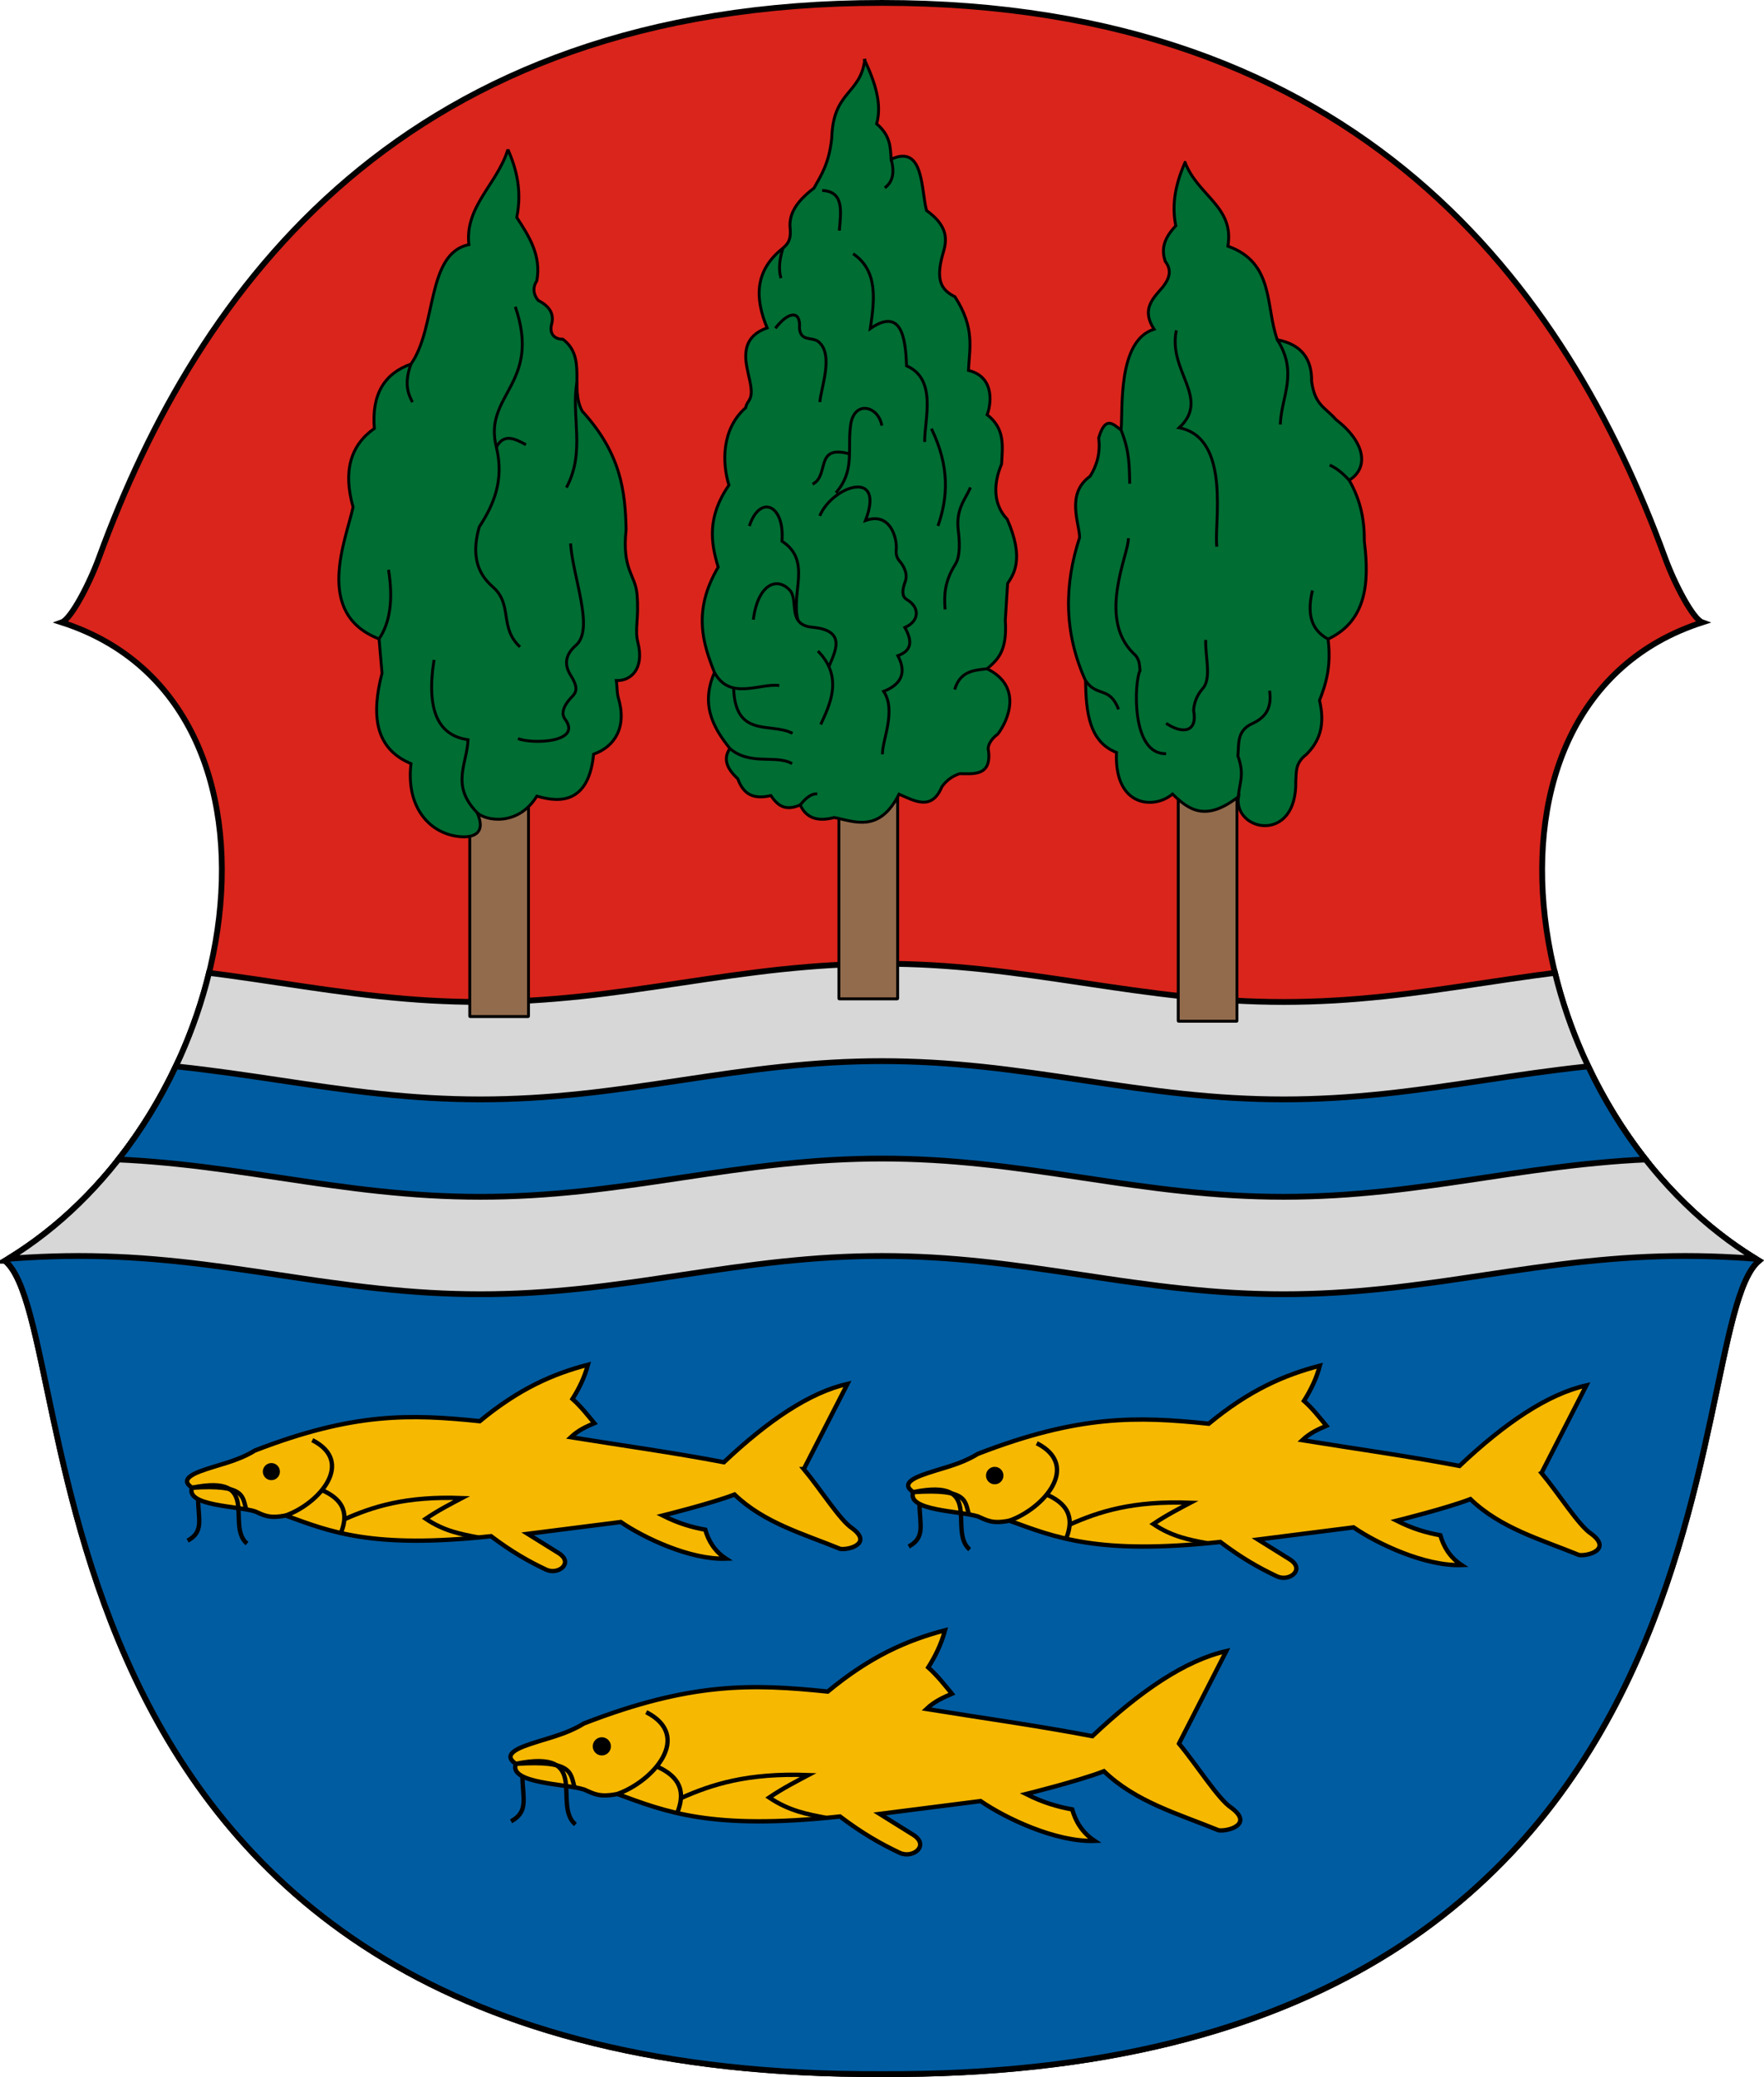<?xml version="1.0" encoding="UTF-8" standalone="no"?>
<!-- Created with Inkscape (http://www.inkscape.org/) -->

<svg
   xmlns:dc="http://purl.org/dc/elements/1.1/"
   xmlns:cc="http://creativecommons.org/ns#"
   xmlns:rdf="http://www.w3.org/1999/02/22-rdf-syntax-ns#"
   xmlns:svg="http://www.w3.org/2000/svg"
   xmlns="http://www.w3.org/2000/svg"
   xmlns:sodipodi="http://sodipodi.sourceforge.net/DTD/sodipodi-0.dtd"
   xmlns:inkscape="http://www.inkscape.org/namespaces/inkscape"
   id="svg6442"
   version="1.1"
   inkscape:version="0.91 r13725"
   width="608.808"
   height="716.696"
   viewBox="0 0 608.808 716.696"
   sodipodi:docname="HUN Tiszalök Címer.svg">
  <sodipodi:namedview
     pagecolor="#ffffff"
     bordercolor="#666666"
     borderopacity="1"
     objecttolerance="10"
     gridtolerance="10"
     guidetolerance="10"
     inkscape:pageopacity="0"
     inkscape:pageshadow="2"
     inkscape:window-width="1280"
     inkscape:window-height="971"
     id="namedview6444"
     showgrid="false"
     inkscape:zoom="0.70710678"
     inkscape:cx="298.69954"
     inkscape:cy="303.86239"
     inkscape:window-x="-8"
     inkscape:window-y="-8"
     inkscape:window-maximized="1"
     inkscape:current-layer="layer2"
     inkscape:snap-bbox="true"
     inkscape:bbox-paths="false"
     inkscape:bbox-nodes="true"
     inkscape:snap-bbox-edge-midpoints="true"
     inkscape:snap-bbox-midpoints="false"
     inkscape:snap-intersection-paths="true"
     inkscape:object-paths="true"
     inkscape:object-nodes="true"
     inkscape:snap-smooth-nodes="true"
     inkscape:snap-midpoints="false"
     inkscape:snap-object-midpoints="true"
     inkscape:snap-center="true"
     showguides="false"
     inkscape:guide-bbox="true"
     inkscape:snap-global="false"
     fit-margin-top="0"
     fit-margin-left="0"
     fit-margin-right="0"
     fit-margin-bottom="0"
     showborder="true"
     inkscape:snap-to-guides="true"
     inkscape:snap-others="true"
     inkscape:snap-nodes="true">
    <sodipodi:guide
       position="1104.404,281.66"
       orientation="1,0"
       id="guide4501" />
    <sodipodi:guide
       position="304.404,-3.007829e-006"
       orientation="1,0"
       id="guide4264" />
  </sodipodi:namedview>
  <defs
     id="defs6446">
    <clipPath
       id="clipPath4887"
       clipPathUnits="userSpaceOnUse">
      <path
         id="path4889"
         d="m -835.848,343.898 -64.352,-0.304 c -31.57,0.29 -57.399,-25.062 -57.697,-56.632 l 0,-268.919 294.838,0 0,268.919 c -0.298,31.569 -26.128,56.922 -57.697,56.632 l -64.352,0.304 c -13.792,-0.134 -25.083,10.937 -25.37,24.73 -0.287,-13.792 -11.577,-24.863 -25.369,-24.73 z"
         style="color:#000000;clip-rule:nonzero;display:inline;overflow:visible;visibility:visible;opacity:1;isolation:auto;mix-blend-mode:normal;color-interpolation:sRGB;color-interpolation-filters:linearRGB;solid-color:#000000;solid-opacity:1;fill:none;fill-opacity:1;fill-rule:nonzero;stroke:#000000;stroke-width:3;stroke-linecap:square;stroke-linejoin:miter;stroke-miterlimit:4;stroke-dasharray:none;stroke-dashoffset:0;stroke-opacity:1;color-rendering:auto;image-rendering:auto;shape-rendering:auto;text-rendering:auto;enable-background:accumulate"
         inkscape:connector-curvature="0"
         sodipodi:nodetypes="cccccccccc"
         inkscape:transform-center-x="73.709567"
         inkscape:transform-center-y="-191.51542" />
    </clipPath>
    <clipPath
       id="clipPath4202"
       clipPathUnits="userSpaceOnUse">
      <path
         inkscape:connector-curvature="0"
         style="color:#000000;clip-rule:nonzero;display:inline;overflow:visible;visibility:visible;opacity:1;isolation:auto;mix-blend-mode:normal;color-interpolation:sRGB;color-interpolation-filters:linearRGB;solid-color:#000000;solid-opacity:1;fill:#d7d7d7;fill-opacity:1;fill-rule:nonzero;stroke:#000000;stroke-width:1;stroke-linecap:butt;stroke-linejoin:miter;stroke-miterlimit:4;stroke-dasharray:none;stroke-dashoffset:0;stroke-opacity:1;color-rendering:auto;image-rendering:auto;shape-rendering:auto;text-rendering:auto;enable-background:accumulate"
         d="m -1644.647,62.535 -11.082,0.674 -11.039,1.922 -11.041,2.877 -1.758,0.541 0,68.707 1.758,-0.541 11.041,-2.877 11.039,-1.922 11.082,-0.674 11.078,0.674 11.041,1.922 11.041,2.877 11.039,3.393 11.041,3.393 11.039,2.877 11.041,1.922 11.039,0.674 11.039,-0.674 11.041,-1.922 11.039,-2.877 11.041,-3.393 11.039,-3.393 11.041,-2.877 11.039,-1.922 11.08,-0.674 11.082,0.674 11.039,1.922 11.041,2.877 11.039,3.393 11.041,3.393 11.039,2.877 11.041,1.922 11.039,0.674 11.039,-0.674 11.041,-1.922 11.039,-2.877 11.041,-3.393 11.039,-3.393 11.041,-2.877 11.039,-1.922 11.082,-0.674 11.08,0.674 11.039,1.922 11.041,2.877 11.039,3.393 11.041,3.393 11.039,2.877 11.041,1.922 11.039,0.674 11.039,-0.674 11.041,-1.922 11.039,-2.877 11.041,-3.393 11.039,-3.393 11.041,-2.877 11.039,-1.922 11.08,-0.674 11.082,0.674 11.039,1.922 11.041,2.877 1.758,0.541 0,-68.707 -1.758,-0.541 -11.041,-2.877 -11.039,-1.922 -11.082,-0.674 -11.08,0.674 -11.039,1.922 -11.041,2.877 -11.039,3.393 -11.041,3.393 -11.039,2.877 -11.041,1.922 -11.039,0.674 -11.039,-0.674 -11.041,-1.922 -11.039,-2.877 -11.041,-3.393 -11.039,-3.393 -11.041,-2.877 -11.039,-1.922 -11.08,-0.674 -11.082,0.674 -11.039,1.922 -11.041,2.877 -11.039,3.393 -11.041,3.393 -11.039,2.877 -11.041,1.922 -11.039,0.674 -11.039,-0.674 -11.041,-1.922 -11.039,-2.877 -11.041,-3.393 -11.039,-3.393 -11.041,-2.877 -11.039,-1.922 -11.082,-0.674 -11.08,0.674 -11.039,1.922 -11.041,2.877 -11.039,3.393 -11.041,3.393 -11.039,2.877 -11.041,1.922 -11.039,0.674 -11.039,-0.674 -11.041,-1.922 -11.039,-2.877 -11.041,-3.393 -11.039,-3.393 -11.041,-2.877 -11.041,-1.922 -11.078,-0.674 z"
         id="path4204" />
    </clipPath>
  </defs>
  <g
     inkscape:groupmode="layer"
     id="layer1"
     inkscape:label="RASZTER"
     transform="translate(2099.073,425.509)" />
  <g
     inkscape:groupmode="layer"
     id="layer2"
     inkscape:label="rajz"
     transform="translate(2099.073,425.509)">
    <rect
       style="color:#000000;clip-rule:nonzero;display:inline;overflow:visible;visibility:visible;opacity:1;isolation:auto;mix-blend-mode:normal;color-interpolation:sRGB;color-interpolation-filters:linearRGB;solid-color:#000000;solid-opacity:1;fill:none;fill-opacity:1;fill-rule:nonzero;stroke:#ff00ff;stroke-width:0.1;stroke-linecap:butt;stroke-linejoin:miter;stroke-miterlimit:4;stroke-dasharray:none;stroke-dashoffset:0;stroke-opacity:1;color-rendering:auto;image-rendering:auto;shape-rendering:auto;text-rendering:auto;enable-background:accumulate"
       id="rect4570"
       width="0"
       height="22.092"
       x="-453.971"
       y="-232.962"
       transform="matrix(0.658,-0.753,0.753,0.658,0,0)" />
    <g
       id="g4381">
      <path
         inkscape:transform-center-y="432.67273"
         inkscape:transform-center-x="151.34119"
         sodipodi:nodetypes="ccscscccc"
         inkscape:connector-curvature="0"
         id="path4149"
         d="m -2097.352,9.526 c 83.941,-50.178 106.567,-192.298 19.581,-220.281 3.158,-1.136 9.44,-12.96 12.92,-22.475 34.011,-93.006 105.216,-191.279 270.182,-191.279 164.966,0 236.171,98.272 270.182,191.279 3.48,9.516 9.762,21.34 12.92,22.475 -86.987,27.983 -64.36,170.103 19.581,220.281 -28.877,24.155 2.213,282.11 -302.682,280.654 -304.895,1.455 -273.806,-256.499 -302.682,-280.654 z"
         style="color:#000000;clip-rule:nonzero;display:inline;overflow:visible;visibility:visible;opacity:1;isolation:auto;mix-blend-mode:normal;color-interpolation:sRGB;color-interpolation-filters:linearRGB;solid-color:#000000;solid-opacity:1;fill:#da251c;fill-opacity:1;fill-rule:nonzero;stroke:#000000;stroke-width:2;stroke-linecap:butt;stroke-linejoin:miter;stroke-miterlimit:4;stroke-dasharray:none;stroke-dashoffset:0;stroke-opacity:1;color-rendering:auto;image-rendering:auto;shape-rendering:auto;text-rendering:auto;enable-background:accumulate" />
      <path
         id="rect4247"
         transform="translate(-1658.776,-519.244)"
         d="m -378.938,460.238 c -12.758,27.684 -33.139,52.69 -59.639,68.531 28.877,24.155 -2.213,282.11 302.682,280.654 304.895,1.455 273.807,-256.499 302.684,-280.654 -26.5,-15.841 -46.88,-40.847 -59.639,-68.531 l -486.088,0 z"
         style="color:#000000;clip-rule:nonzero;display:inline;overflow:visible;visibility:visible;opacity:1;isolation:auto;mix-blend-mode:normal;color-interpolation:sRGB;color-interpolation-filters:linearRGB;solid-color:#000000;solid-opacity:1;fill:#005ca1;fill-opacity:1;fill-rule:nonzero;stroke:#000000;stroke-width:2;stroke-linecap:butt;stroke-linejoin:miter;stroke-miterlimit:4;stroke-dasharray:none;stroke-dashoffset:0;stroke-opacity:1;color-rendering:auto;image-rendering:auto;shape-rendering:auto;text-rendering:auto;enable-background:accumulate"
         inkscape:connector-curvature="0" />
      <path
         id="path4161"
         transform="translate(-1658.776,-519.244)"
         d="m -135.893,426.273 c -5.786,0 -11.579,0.182 -17.326,0.502 -5.822,0.324 -11.597,0.84 -17.326,1.43 -5.832,0.6 -11.584,1.37 -17.326,2.143 -5.812,0.782 -11.551,1.683 -17.326,2.525 -5.776,0.842 -11.514,1.743 -17.326,2.525 -5.741,0.773 -11.492,1.542 -17.324,2.143 -5.729,0.59 -11.504,1.106 -17.326,1.43 -5.747,0.32 -11.554,0.504 -17.334,0.504 -5.78,0 -11.587,-0.184 -17.334,-0.504 -5.822,-0.324 -11.597,-0.84 -17.326,-1.43 -5.832,-0.6 -11.583,-1.37 -17.324,-2.143 -5.812,-0.782 -11.551,-1.683 -17.326,-2.525 -5.775,-0.842 -11.514,-1.743 -17.326,-2.525 -2.333,-0.314 -4.672,-0.622 -7.014,-0.924 -9.485,38.803 -33.842,76.99 -69.355,98.686 2.348,-0.187 4.703,-0.357 7.066,-0.488 5.747,-0.32 11.538,-0.502 17.324,-0.502 5.786,0 11.579,0.182 17.326,0.502 5.822,0.324 11.597,0.842 17.326,1.432 5.832,0.6 11.584,1.368 17.326,2.141 5.812,0.782 11.551,1.683 17.326,2.525 5.775,0.842 11.514,1.745 17.326,2.527 5.742,0.773 11.492,1.54 17.324,2.141 5.729,0.59 11.504,1.108 17.326,1.432 5.747,0.32 11.554,0.502 17.334,0.502 5.78,0 11.587,-0.182 17.334,-0.502 5.822,-0.324 11.597,-0.842 17.326,-1.432 5.832,-0.6 11.583,-1.368 17.324,-2.141 5.812,-0.782 11.551,-1.685 17.326,-2.527 5.775,-0.842 11.514,-1.743 17.326,-2.525 5.742,-0.773 11.494,-1.54 17.326,-2.141 5.729,-0.59 11.504,-1.108 17.326,-1.432 5.747,-0.32 11.54,-0.502 17.326,-0.502 5.786,0 11.577,0.182 17.324,0.502 5.822,0.324 11.597,0.842 17.326,1.432 5.832,0.6 11.585,1.368 17.326,2.141 5.812,0.782 11.551,1.683 17.326,2.525 5.775,0.842 11.514,1.745 17.326,2.527 5.742,0.773 11.492,1.54 17.324,2.141 5.729,0.59 11.504,1.108 17.326,1.432 5.747,0.32 11.548,0.502 17.326,0.502 5.778,0 11.579,-0.182 17.326,-0.502 5.822,-0.324 11.597,-0.842 17.326,-1.432 5.832,-0.6 11.583,-1.368 17.324,-2.141 5.812,-0.782 11.551,-1.685 17.326,-2.527 5.775,-0.842 11.514,-1.743 17.326,-2.525 5.742,-0.773 11.494,-1.54 17.326,-2.141 5.729,-0.59 11.504,-1.108 17.326,-1.432 5.747,-0.32 11.54,-0.502 17.326,-0.502 5.786,0 11.577,0.182 17.324,0.502 2.369,0.132 4.73,0.302 7.084,0.49 -35.515,-21.695 -59.872,-59.885 -69.357,-98.689 -2.347,0.302 -4.691,0.611 -7.029,0.926 -5.812,0.782 -11.551,1.683 -17.326,2.525 -5.776,0.842 -11.514,1.743 -17.326,2.525 -5.741,0.773 -11.492,1.542 -17.324,2.143 -5.729,0.59 -11.504,1.106 -17.326,1.43 -5.747,0.32 -11.549,0.504 -17.326,0.504 -5.778,0 -11.579,-0.184 -17.326,-0.504 -5.822,-0.324 -11.597,-0.84 -17.326,-1.43 -5.832,-0.6 -11.583,-1.37 -17.324,-2.143 -5.812,-0.782 -11.551,-1.683 -17.326,-2.525 -5.775,-0.842 -11.514,-1.743 -17.326,-2.525 -5.742,-0.773 -11.494,-1.542 -17.326,-2.143 -5.729,-0.59 -11.504,-1.106 -17.326,-1.43 -5.747,-0.32 -11.538,-0.502 -17.324,-0.502 z"
         style="color:#000000;clip-rule:nonzero;display:inline;overflow:visible;visibility:visible;opacity:1;isolation:auto;mix-blend-mode:normal;color-interpolation:sRGB;color-interpolation-filters:linearRGB;solid-color:#000000;solid-opacity:1;fill:#d7d7d7;fill-opacity:1;fill-rule:nonzero;stroke:#000000;stroke-width:2;stroke-linecap:butt;stroke-linejoin:miter;stroke-miterlimit:4;stroke-dasharray:none;stroke-dashoffset:0;stroke-opacity:1;color-rendering:auto;image-rendering:auto;shape-rendering:auto;text-rendering:auto;enable-background:accumulate"
         inkscape:connector-curvature="0" />
      <path
         id="path4227"
         transform="translate(-1658.776,-519.244)"
         d="m -135.893,459.889 c -5.786,0 -11.579,0.182 -17.326,0.502 -5.822,0.324 -11.597,0.842 -17.326,1.432 -5.832,0.6 -11.584,1.368 -17.326,2.141 -5.812,0.782 -11.551,1.683 -17.326,2.525 -5.776,0.842 -11.514,1.743 -17.326,2.525 -5.741,0.773 -11.492,1.542 -17.324,2.143 -5.729,0.59 -11.504,1.106 -17.326,1.43 -5.747,0.32 -11.554,0.504 -17.334,0.504 -5.78,0 -11.587,-0.184 -17.334,-0.504 -5.822,-0.324 -11.597,-0.84 -17.326,-1.43 -5.832,-0.6 -11.583,-1.37 -17.324,-2.143 -5.812,-0.782 -11.551,-1.683 -17.326,-2.525 -5.775,-0.842 -11.514,-1.743 -17.326,-2.525 -5.742,-0.773 -11.494,-1.54 -17.326,-2.141 -0.385,-0.04 -0.775,-0.07 -1.16,-0.109 -5.35,11.328 -11.989,22.178 -19.799,32.113 1.212,0.055 2.424,0.112 3.633,0.18 5.822,0.324 11.597,0.842 17.326,1.432 5.832,0.6 11.584,1.368 17.326,2.141 5.812,0.782 11.551,1.683 17.326,2.525 5.775,0.842 11.514,1.745 17.326,2.527 5.742,0.773 11.492,1.54 17.324,2.141 5.729,0.59 11.504,1.106 17.326,1.43 5.747,0.32 11.554,0.504 17.334,0.504 5.78,0 11.587,-0.184 17.334,-0.504 5.822,-0.324 11.597,-0.84 17.326,-1.43 5.832,-0.6 11.583,-1.368 17.324,-2.141 5.812,-0.782 11.551,-1.685 17.326,-2.527 5.775,-0.842 11.514,-1.743 17.326,-2.525 5.742,-0.773 11.494,-1.54 17.326,-2.141 5.729,-0.59 11.504,-1.108 17.326,-1.432 5.747,-0.32 11.54,-0.502 17.326,-0.502 5.786,0 11.577,0.182 17.324,0.502 5.822,0.324 11.597,0.842 17.326,1.432 5.832,0.6 11.585,1.368 17.326,2.141 5.812,0.782 11.551,1.683 17.326,2.525 5.775,0.842 11.514,1.745 17.326,2.527 5.742,0.773 11.492,1.54 17.324,2.141 5.729,0.59 11.504,1.106 17.326,1.43 5.747,0.32 11.548,0.504 17.326,0.504 5.778,0 11.579,-0.184 17.326,-0.504 5.822,-0.324 11.597,-0.84 17.326,-1.43 5.832,-0.6 11.583,-1.368 17.324,-2.141 5.812,-0.782 11.551,-1.685 17.326,-2.527 5.775,-0.842 11.514,-1.743 17.326,-2.525 5.742,-0.773 11.494,-1.54 17.326,-2.141 5.729,-0.59 11.504,-1.108 17.326,-1.432 1.214,-0.068 2.431,-0.125 3.648,-0.18 -7.81,-9.936 -14.449,-20.787 -19.799,-32.115 -0.391,0.04 -0.785,0.071 -1.176,0.111 -5.832,0.6 -11.584,1.368 -17.326,2.141 -5.812,0.782 -11.551,1.683 -17.326,2.525 -5.776,0.842 -11.514,1.743 -17.326,2.525 -5.741,0.773 -11.492,1.542 -17.324,2.143 -5.729,0.59 -11.504,1.106 -17.326,1.43 -5.747,0.32 -11.549,0.504 -17.326,0.504 -5.778,0 -11.579,-0.184 -17.326,-0.504 -5.822,-0.324 -11.597,-0.84 -17.326,-1.43 -5.832,-0.6 -11.583,-1.37 -17.324,-2.143 -5.812,-0.782 -11.551,-1.683 -17.326,-2.525 -5.775,-0.842 -11.514,-1.743 -17.326,-2.525 -5.742,-0.773 -11.494,-1.54 -17.326,-2.141 -5.729,-0.59 -11.504,-1.108 -17.326,-1.432 -5.747,-0.32 -11.538,-0.502 -17.324,-0.502 z"
         style="color:#000000;clip-rule:nonzero;display:inline;overflow:visible;visibility:visible;opacity:1;isolation:auto;mix-blend-mode:normal;color-interpolation:sRGB;color-interpolation-filters:linearRGB;solid-color:#000000;solid-opacity:1;fill:#005ca1;fill-opacity:1;fill-rule:nonzero;stroke:#000000;stroke-width:2;stroke-linecap:butt;stroke-linejoin:miter;stroke-miterlimit:4;stroke-dasharray:none;stroke-dashoffset:0;stroke-opacity:1;color-rendering:auto;image-rendering:auto;shape-rendering:auto;text-rendering:auto;enable-background:accumulate"
         inkscape:connector-curvature="0" />
      <g
         transform="translate(-800,60)"
         id="g4170">
        <path
           style="color:#000000;clip-rule:nonzero;display:inline;overflow:visible;visibility:visible;opacity:1;isolation:auto;mix-blend-mode:normal;color-interpolation:sRGB;color-interpolation-filters:linearRGB;solid-color:#000000;solid-opacity:1;fill:#f6b801;fill-opacity:1;fill-rule:nonzero;stroke:#000000;stroke-width:1.5;stroke-linecap:butt;stroke-linejoin:miter;stroke-miterlimit:4;stroke-dasharray:none;stroke-dashoffset:0;stroke-opacity:1;color-rendering:auto;image-rendering:auto;shape-rendering:auto;text-rendering:auto;enable-background:accumulate"
           d="m -1021.66,21.41 15.066,-29.387 c -13.06,2.954 -27.407,12.663 -42.641,27.03 -17.384,-3.332 -35.207,-5.786 -52.833,-8.636 2.669,-2.513 5.44,-3.679 8.108,-4.837 -2.166,-2.627 -4.62,-5.785 -7.535,-8.365 2.264,-3.574 4.164,-7.421 5.343,-11.809 -11.996,3.14 -23.727,8.218 -37.347,19.478 -24.055,-2.482 -43.544,-3.036 -77.579,10.114 -6.357,3.896 -12.714,4.846 -19.071,7.241 -6.488,2.506 -4.256,4.462 -2.651,5.609 -2.321,6.304 15.957,6.31 21.722,8.159 3.138,1.351 4.828,2.56 10.606,1.428 15.326,5.587 29.7,11.576 70.877,7.139 7.162,5.4 12.956,8.684 18.969,11.524 4.2,1.984 9.588,-2.236 4.487,-5.609 l -10.81,-6.731 32.124,-4.079 c 7.835,5.402 23.968,13.1 36.306,12.646 -4.015,-2.643 -6.1,-6.298 -7.139,-9.994 -4.695,-0.871 -9.176,-2.124 -14.685,-4.895 0,0 16.905,-4.187 24.782,-7.241 10.198,9.804 23.758,13.557 36.51,18.765 2.923,0.441 11.211,-1.86 4.079,-7.139 -4.123,-2.645 -10.955,-13.541 -16.691,-20.409 z"
           id="path4154"
           inkscape:connector-curvature="0"
           sodipodi:nodetypes="ccccccccccccccscccccccccc" />
        <path
           style="color:#000000;clip-rule:nonzero;display:inline;overflow:visible;visibility:visible;opacity:1;isolation:auto;mix-blend-mode:normal;color-interpolation:sRGB;color-interpolation-filters:linearRGB;solid-color:#000000;solid-opacity:1;fill:none;fill-opacity:1;fill-rule:nonzero;stroke:#000000;stroke-width:1.5;stroke-linecap:butt;stroke-linejoin:miter;stroke-miterlimit:4;stroke-dasharray:none;stroke-dashoffset:0;stroke-opacity:1;color-rendering:auto;image-rendering:auto;shape-rendering:auto;text-rendering:auto;enable-background:accumulate"
           d="m -1232.797,27.848 c 18.465,-1.264 17.352,3.116 18.693,7.475"
           id="path4156"
           inkscape:connector-curvature="0"
           sodipodi:nodetypes="cc" />
        <path
           style="color:#000000;clip-rule:nonzero;display:inline;overflow:visible;visibility:visible;opacity:1;isolation:auto;mix-blend-mode:normal;color-interpolation:sRGB;color-interpolation-filters:linearRGB;solid-color:#000000;solid-opacity:1;fill:none;fill-opacity:1;fill-rule:nonzero;stroke:#000000;stroke-width:1.5;stroke-linecap:butt;stroke-linejoin:miter;stroke-miterlimit:4;stroke-dasharray:none;stroke-dashoffset:0;stroke-opacity:1;color-rendering:auto;image-rendering:auto;shape-rendering:auto;text-rendering:auto;enable-background:accumulate"
           d="m -1230.69,31.809 c 0.044,6.884 2.058,11.263 -3.637,14.294"
           id="path4158"
           inkscape:connector-curvature="0"
           sodipodi:nodetypes="cc" />
        <path
           style="color:#000000;clip-rule:nonzero;display:inline;overflow:visible;visibility:visible;opacity:1;isolation:auto;mix-blend-mode:normal;color-interpolation:sRGB;color-interpolation-filters:linearRGB;solid-color:#000000;solid-opacity:1;fill:none;fill-opacity:1;fill-rule:nonzero;stroke:#000000;stroke-width:1.5;stroke-linecap:butt;stroke-linejoin:miter;stroke-miterlimit:4;stroke-dasharray:none;stroke-dashoffset:0;stroke-opacity:1;color-rendering:auto;image-rendering:auto;shape-rendering:auto;text-rendering:auto;enable-background:accumulate"
           d="m -1232.797,27.848 c 24.338,-4.944 11.486,12.931 18.969,19.275"
           id="path4160"
           inkscape:connector-curvature="0"
           sodipodi:nodetypes="cc" />
        <path
           style="color:#000000;clip-rule:nonzero;display:inline;overflow:visible;visibility:visible;opacity:1;isolation:auto;mix-blend-mode:normal;color-interpolation:sRGB;color-interpolation-filters:linearRGB;solid-color:#000000;solid-opacity:1;fill:none;fill-opacity:1;fill-rule:nonzero;stroke:#000000;stroke-width:1.5;stroke-linecap:butt;stroke-linejoin:miter;stroke-miterlimit:4;stroke-dasharray:none;stroke-dashoffset:0;stroke-opacity:1;color-rendering:auto;image-rendering:auto;shape-rendering:auto;text-rendering:auto;enable-background:accumulate"
           d="m -1200.469,37.434 c 11.514,-4.1 24.082,-18.424 9.178,-26.005"
           id="path4162"
           inkscape:connector-curvature="0"
           sodipodi:nodetypes="cc" />
        <path
           style="color:#000000;clip-rule:nonzero;display:inline;overflow:visible;visibility:visible;opacity:1;isolation:auto;mix-blend-mode:normal;color-interpolation:sRGB;color-interpolation-filters:linearRGB;solid-color:#000000;solid-opacity:1;fill:#000000;fill-opacity:1;fill-rule:nonzero;stroke:#000000;stroke-width:1.5;stroke-linecap:butt;stroke-linejoin:miter;stroke-miterlimit:4;stroke-dasharray:none;stroke-dashoffset:0;stroke-opacity:1;color-rendering:auto;image-rendering:auto;shape-rendering:auto;text-rendering:auto;enable-background:accumulate"
           id="path4164"
           sodipodi:type="arc"
           sodipodi:cx="-1205.4153"
           sodipodi:cy="22.289978"
           sodipodi:rx="2.1926117"
           sodipodi:ry="2.1926117"
           sodipodi:start="6.2742318"
           sodipodi:end="6.2732544"
           sodipodi:open="true"
           d="m -1203.223,22.27 a 2.193,2.193 0 0 1 -2.172,2.212 2.193,2.193 0 0 1 -2.213,-2.172 2.193,2.193 0 0 1 2.171,-2.213 2.193,2.193 0 0 1 2.214,2.171" />
        <path
           style="color:#000000;clip-rule:nonzero;display:inline;overflow:visible;visibility:visible;opacity:1;isolation:auto;mix-blend-mode:normal;color-interpolation:sRGB;color-interpolation-filters:linearRGB;solid-color:#000000;solid-opacity:1;fill:none;fill-opacity:1;fill-rule:nonzero;stroke:#000000;stroke-width:1.5;stroke-linecap:butt;stroke-linejoin:miter;stroke-miterlimit:4;stroke-dasharray:none;stroke-dashoffset:0;stroke-opacity:1;color-rendering:auto;image-rendering:auto;shape-rendering:auto;text-rendering:auto;enable-background:accumulate"
           d="m -1187.958,28.675 c 9.766,4.264 8.101,10.627 6.559,14.82"
           id="path4166"
           inkscape:connector-curvature="0"
           sodipodi:nodetypes="cc" />
        <path
           style="color:#000000;clip-rule:nonzero;display:inline;overflow:visible;visibility:visible;opacity:1;isolation:auto;mix-blend-mode:normal;color-interpolation:sRGB;color-interpolation-filters:linearRGB;solid-color:#000000;solid-opacity:1;fill:none;fill-opacity:1;fill-rule:nonzero;stroke:#000000;stroke-width:1.5;stroke-linecap:butt;stroke-linejoin:miter;stroke-miterlimit:4;stroke-dasharray:none;stroke-dashoffset:0;stroke-opacity:1;color-rendering:auto;image-rendering:auto;shape-rendering:auto;text-rendering:auto;enable-background:accumulate"
           d="m -1180.244,38.742 c 9.905,-4.391 21.224,-8.051 40.556,-7.325 -3.635,1.924 -7.995,4.133 -12.442,7.139 6.392,4.307 12.268,5.326 18.128,6.462"
           id="path4168"
           inkscape:connector-curvature="0"
           sodipodi:nodetypes="cccc" />
      </g>
      <g
         id="g4180"
         transform="matrix(1.027,0,0,1.028,-517.803,60.738)">
        <path
           sodipodi:nodetypes="ccccccccccccccscccccccccc"
           inkscape:connector-curvature="0"
           id="path4182"
           d="m -1021.66,21.41 15.066,-29.387 c -13.06,2.954 -27.407,12.663 -42.641,27.03 -17.384,-3.332 -35.207,-5.786 -52.833,-8.636 2.669,-2.513 5.44,-3.679 8.108,-4.837 -2.166,-2.627 -4.62,-5.785 -7.535,-8.365 2.264,-3.574 4.164,-7.421 5.343,-11.809 -11.996,3.14 -23.727,8.218 -37.347,19.478 -24.055,-2.482 -43.544,-3.036 -77.579,10.114 -6.357,3.896 -12.714,4.846 -19.071,7.241 -6.488,2.506 -4.256,4.462 -2.651,5.609 -2.321,6.304 15.957,6.31 21.722,8.159 3.138,1.351 4.828,2.56 10.606,1.428 15.326,5.587 29.7,11.576 70.877,7.139 7.162,5.4 12.956,8.684 18.969,11.524 4.2,1.984 9.588,-2.236 4.487,-5.609 l -10.81,-6.731 32.124,-4.079 c 7.835,5.402 23.968,13.1 36.306,12.646 -4.015,-2.643 -6.1,-6.298 -7.139,-9.994 -4.695,-0.871 -9.176,-2.124 -14.685,-4.895 0,0 16.905,-4.187 24.782,-7.241 10.198,9.804 23.758,13.557 36.51,18.765 2.923,0.441 11.211,-1.86 4.079,-7.139 -4.123,-2.645 -10.955,-13.541 -16.691,-20.409 z"
           style="color:#000000;clip-rule:nonzero;display:inline;overflow:visible;visibility:visible;opacity:1;isolation:auto;mix-blend-mode:normal;color-interpolation:sRGB;color-interpolation-filters:linearRGB;solid-color:#000000;solid-opacity:1;fill:#f6b801;fill-opacity:1;fill-rule:nonzero;stroke:#000000;stroke-width:1.46;stroke-linecap:butt;stroke-linejoin:miter;stroke-miterlimit:4;stroke-dasharray:none;stroke-dashoffset:0;stroke-opacity:1;color-rendering:auto;image-rendering:auto;shape-rendering:auto;text-rendering:auto;enable-background:accumulate" />
        <path
           sodipodi:nodetypes="cc"
           inkscape:connector-curvature="0"
           id="path4184"
           d="m -1232.797,27.848 c 18.465,-1.264 17.352,3.116 18.693,7.475"
           style="color:#000000;clip-rule:nonzero;display:inline;overflow:visible;visibility:visible;opacity:1;isolation:auto;mix-blend-mode:normal;color-interpolation:sRGB;color-interpolation-filters:linearRGB;solid-color:#000000;solid-opacity:1;fill:none;fill-opacity:1;fill-rule:nonzero;stroke:#000000;stroke-width:1.46;stroke-linecap:butt;stroke-linejoin:miter;stroke-miterlimit:4;stroke-dasharray:none;stroke-dashoffset:0;stroke-opacity:1;color-rendering:auto;image-rendering:auto;shape-rendering:auto;text-rendering:auto;enable-background:accumulate" />
        <path
           sodipodi:nodetypes="cc"
           inkscape:connector-curvature="0"
           id="path4186"
           d="m -1230.69,31.809 c 0.044,6.884 2.058,11.263 -3.637,14.294"
           style="color:#000000;clip-rule:nonzero;display:inline;overflow:visible;visibility:visible;opacity:1;isolation:auto;mix-blend-mode:normal;color-interpolation:sRGB;color-interpolation-filters:linearRGB;solid-color:#000000;solid-opacity:1;fill:none;fill-opacity:1;fill-rule:nonzero;stroke:#000000;stroke-width:1.46;stroke-linecap:butt;stroke-linejoin:miter;stroke-miterlimit:4;stroke-dasharray:none;stroke-dashoffset:0;stroke-opacity:1;color-rendering:auto;image-rendering:auto;shape-rendering:auto;text-rendering:auto;enable-background:accumulate" />
        <path
           sodipodi:nodetypes="cc"
           inkscape:connector-curvature="0"
           id="path4188"
           d="m -1232.797,27.848 c 24.338,-4.944 11.486,12.931 18.969,19.275"
           style="color:#000000;clip-rule:nonzero;display:inline;overflow:visible;visibility:visible;opacity:1;isolation:auto;mix-blend-mode:normal;color-interpolation:sRGB;color-interpolation-filters:linearRGB;solid-color:#000000;solid-opacity:1;fill:none;fill-opacity:1;fill-rule:nonzero;stroke:#000000;stroke-width:1.46;stroke-linecap:butt;stroke-linejoin:miter;stroke-miterlimit:4;stroke-dasharray:none;stroke-dashoffset:0;stroke-opacity:1;color-rendering:auto;image-rendering:auto;shape-rendering:auto;text-rendering:auto;enable-background:accumulate" />
        <path
           sodipodi:nodetypes="cc"
           inkscape:connector-curvature="0"
           id="path4190"
           d="m -1200.469,37.434 c 11.514,-4.1 24.082,-18.424 9.178,-26.005"
           style="color:#000000;clip-rule:nonzero;display:inline;overflow:visible;visibility:visible;opacity:1;isolation:auto;mix-blend-mode:normal;color-interpolation:sRGB;color-interpolation-filters:linearRGB;solid-color:#000000;solid-opacity:1;fill:none;fill-opacity:1;fill-rule:nonzero;stroke:#000000;stroke-width:1.46;stroke-linecap:butt;stroke-linejoin:miter;stroke-miterlimit:4;stroke-dasharray:none;stroke-dashoffset:0;stroke-opacity:1;color-rendering:auto;image-rendering:auto;shape-rendering:auto;text-rendering:auto;enable-background:accumulate" />
        <path
           d="m -1203.223,22.27 a 2.193,2.193 0 0 1 -2.172,2.212 2.193,2.193 0 0 1 -2.213,-2.172 2.193,2.193 0 0 1 2.171,-2.213 2.193,2.193 0 0 1 2.214,2.171"
           sodipodi:open="true"
           sodipodi:end="6.2732544"
           sodipodi:start="6.2742318"
           sodipodi:ry="2.1926117"
           sodipodi:rx="2.1926117"
           sodipodi:cy="22.289978"
           sodipodi:cx="-1205.4153"
           sodipodi:type="arc"
           id="path4192"
           style="color:#000000;clip-rule:nonzero;display:inline;overflow:visible;visibility:visible;opacity:1;isolation:auto;mix-blend-mode:normal;color-interpolation:sRGB;color-interpolation-filters:linearRGB;solid-color:#000000;solid-opacity:1;fill:#000000;fill-opacity:1;fill-rule:nonzero;stroke:#000000;stroke-width:1.46;stroke-linecap:butt;stroke-linejoin:miter;stroke-miterlimit:4;stroke-dasharray:none;stroke-dashoffset:0;stroke-opacity:1;color-rendering:auto;image-rendering:auto;shape-rendering:auto;text-rendering:auto;enable-background:accumulate" />
        <path
           sodipodi:nodetypes="cc"
           inkscape:connector-curvature="0"
           id="path4194"
           d="m -1187.958,28.675 c 9.766,4.264 8.101,10.627 6.559,14.82"
           style="color:#000000;clip-rule:nonzero;display:inline;overflow:visible;visibility:visible;opacity:1;isolation:auto;mix-blend-mode:normal;color-interpolation:sRGB;color-interpolation-filters:linearRGB;solid-color:#000000;solid-opacity:1;fill:none;fill-opacity:1;fill-rule:nonzero;stroke:#000000;stroke-width:1.46;stroke-linecap:butt;stroke-linejoin:miter;stroke-miterlimit:4;stroke-dasharray:none;stroke-dashoffset:0;stroke-opacity:1;color-rendering:auto;image-rendering:auto;shape-rendering:auto;text-rendering:auto;enable-background:accumulate" />
        <path
           sodipodi:nodetypes="cccc"
           inkscape:connector-curvature="0"
           id="path4196"
           d="m -1180.244,38.742 c 9.905,-4.391 21.224,-8.051 40.556,-7.325 -3.635,1.924 -7.995,4.133 -12.442,7.139 6.392,4.307 12.268,5.326 18.128,6.462"
           style="color:#000000;clip-rule:nonzero;display:inline;overflow:visible;visibility:visible;opacity:1;isolation:auto;mix-blend-mode:normal;color-interpolation:sRGB;color-interpolation-filters:linearRGB;solid-color:#000000;solid-opacity:1;fill:none;fill-opacity:1;fill-rule:nonzero;stroke:#000000;stroke-width:1.46;stroke-linecap:butt;stroke-linejoin:miter;stroke-miterlimit:4;stroke-dasharray:none;stroke-dashoffset:0;stroke-opacity:1;color-rendering:auto;image-rendering:auto;shape-rendering:auto;text-rendering:auto;enable-background:accumulate" />
      </g>
      <g
         id="g4198"
         transform="matrix(1.084,0,0,1.086,-584.689,152.879)">
        <path
           sodipodi:nodetypes="ccccccccccccccscccccccccc"
           inkscape:connector-curvature="0"
           id="path4200"
           d="m -1021.66,21.41 15.066,-29.387 c -13.06,2.954 -27.407,12.663 -42.641,27.03 -17.384,-3.332 -35.207,-5.786 -52.833,-8.636 2.669,-2.513 5.44,-3.679 8.108,-4.837 -2.166,-2.627 -4.62,-5.785 -7.535,-8.365 2.264,-3.574 4.164,-7.421 5.343,-11.809 -11.996,3.14 -23.727,8.218 -37.347,19.478 -24.055,-2.482 -43.544,-3.036 -77.579,10.114 -6.357,3.896 -12.714,4.846 -19.071,7.241 -6.488,2.506 -4.256,4.462 -2.651,5.609 -2.321,6.304 15.957,6.31 21.722,8.159 3.138,1.351 4.828,2.56 10.606,1.428 15.326,5.587 29.7,11.576 70.877,7.139 7.162,5.4 12.956,8.684 18.969,11.524 4.2,1.984 9.588,-2.236 4.487,-5.609 l -10.81,-6.731 32.124,-4.079 c 7.835,5.402 23.968,13.1 36.306,12.646 -4.015,-2.643 -6.1,-6.298 -7.139,-9.994 -4.695,-0.871 -9.176,-2.124 -14.685,-4.895 0,0 16.905,-4.187 24.782,-7.241 10.198,9.804 23.758,13.557 36.51,18.765 2.923,0.441 11.211,-1.86 4.079,-7.139 -4.123,-2.645 -10.955,-13.541 -16.691,-20.409 z"
           style="color:#000000;clip-rule:nonzero;display:inline;overflow:visible;visibility:visible;opacity:1;isolation:auto;mix-blend-mode:normal;color-interpolation:sRGB;color-interpolation-filters:linearRGB;solid-color:#000000;solid-opacity:1;fill:#f6b801;fill-opacity:1;fill-rule:nonzero;stroke:#000000;stroke-width:1.382;stroke-linecap:butt;stroke-linejoin:miter;stroke-miterlimit:4;stroke-dasharray:none;stroke-dashoffset:0;stroke-opacity:1;color-rendering:auto;image-rendering:auto;shape-rendering:auto;text-rendering:auto;enable-background:accumulate" />
        <path
           sodipodi:nodetypes="cc"
           inkscape:connector-curvature="0"
           id="path4202"
           d="m -1232.797,27.848 c 18.465,-1.264 17.352,3.116 18.693,7.475"
           style="color:#000000;clip-rule:nonzero;display:inline;overflow:visible;visibility:visible;opacity:1;isolation:auto;mix-blend-mode:normal;color-interpolation:sRGB;color-interpolation-filters:linearRGB;solid-color:#000000;solid-opacity:1;fill:none;fill-opacity:1;fill-rule:nonzero;stroke:#000000;stroke-width:1.382;stroke-linecap:butt;stroke-linejoin:miter;stroke-miterlimit:4;stroke-dasharray:none;stroke-dashoffset:0;stroke-opacity:1;color-rendering:auto;image-rendering:auto;shape-rendering:auto;text-rendering:auto;enable-background:accumulate" />
        <path
           sodipodi:nodetypes="cc"
           inkscape:connector-curvature="0"
           id="path4205"
           d="m -1230.69,31.809 c 0.044,6.884 2.058,11.263 -3.637,14.294"
           style="color:#000000;clip-rule:nonzero;display:inline;overflow:visible;visibility:visible;opacity:1;isolation:auto;mix-blend-mode:normal;color-interpolation:sRGB;color-interpolation-filters:linearRGB;solid-color:#000000;solid-opacity:1;fill:none;fill-opacity:1;fill-rule:nonzero;stroke:#000000;stroke-width:1.382;stroke-linecap:butt;stroke-linejoin:miter;stroke-miterlimit:4;stroke-dasharray:none;stroke-dashoffset:0;stroke-opacity:1;color-rendering:auto;image-rendering:auto;shape-rendering:auto;text-rendering:auto;enable-background:accumulate" />
        <path
           sodipodi:nodetypes="cc"
           inkscape:connector-curvature="0"
           id="path4207"
           d="m -1232.797,27.848 c 24.338,-4.944 11.486,12.931 18.969,19.275"
           style="color:#000000;clip-rule:nonzero;display:inline;overflow:visible;visibility:visible;opacity:1;isolation:auto;mix-blend-mode:normal;color-interpolation:sRGB;color-interpolation-filters:linearRGB;solid-color:#000000;solid-opacity:1;fill:none;fill-opacity:1;fill-rule:nonzero;stroke:#000000;stroke-width:1.382;stroke-linecap:butt;stroke-linejoin:miter;stroke-miterlimit:4;stroke-dasharray:none;stroke-dashoffset:0;stroke-opacity:1;color-rendering:auto;image-rendering:auto;shape-rendering:auto;text-rendering:auto;enable-background:accumulate" />
        <path
           sodipodi:nodetypes="cc"
           inkscape:connector-curvature="0"
           id="path4209"
           d="m -1200.469,37.434 c 11.514,-4.1 24.082,-18.424 9.178,-26.005"
           style="color:#000000;clip-rule:nonzero;display:inline;overflow:visible;visibility:visible;opacity:1;isolation:auto;mix-blend-mode:normal;color-interpolation:sRGB;color-interpolation-filters:linearRGB;solid-color:#000000;solid-opacity:1;fill:none;fill-opacity:1;fill-rule:nonzero;stroke:#000000;stroke-width:1.382;stroke-linecap:butt;stroke-linejoin:miter;stroke-miterlimit:4;stroke-dasharray:none;stroke-dashoffset:0;stroke-opacity:1;color-rendering:auto;image-rendering:auto;shape-rendering:auto;text-rendering:auto;enable-background:accumulate" />
        <path
           d="m -1203.223,22.27 a 2.193,2.193 0 0 1 -2.172,2.212 2.193,2.193 0 0 1 -2.213,-2.172 2.193,2.193 0 0 1 2.171,-2.213 2.193,2.193 0 0 1 2.214,2.171"
           sodipodi:open="true"
           sodipodi:end="6.2732544"
           sodipodi:start="6.2742318"
           sodipodi:ry="2.1926117"
           sodipodi:rx="2.1926117"
           sodipodi:cy="22.289978"
           sodipodi:cx="-1205.4153"
           sodipodi:type="arc"
           id="path4211"
           style="color:#000000;clip-rule:nonzero;display:inline;overflow:visible;visibility:visible;opacity:1;isolation:auto;mix-blend-mode:normal;color-interpolation:sRGB;color-interpolation-filters:linearRGB;solid-color:#000000;solid-opacity:1;fill:#000000;fill-opacity:1;fill-rule:nonzero;stroke:#000000;stroke-width:1.382;stroke-linecap:butt;stroke-linejoin:miter;stroke-miterlimit:4;stroke-dasharray:none;stroke-dashoffset:0;stroke-opacity:1;color-rendering:auto;image-rendering:auto;shape-rendering:auto;text-rendering:auto;enable-background:accumulate" />
        <path
           sodipodi:nodetypes="cc"
           inkscape:connector-curvature="0"
           id="path4213"
           d="m -1187.958,28.675 c 9.766,4.264 8.101,10.627 6.559,14.82"
           style="color:#000000;clip-rule:nonzero;display:inline;overflow:visible;visibility:visible;opacity:1;isolation:auto;mix-blend-mode:normal;color-interpolation:sRGB;color-interpolation-filters:linearRGB;solid-color:#000000;solid-opacity:1;fill:none;fill-opacity:1;fill-rule:nonzero;stroke:#000000;stroke-width:1.382;stroke-linecap:butt;stroke-linejoin:miter;stroke-miterlimit:4;stroke-dasharray:none;stroke-dashoffset:0;stroke-opacity:1;color-rendering:auto;image-rendering:auto;shape-rendering:auto;text-rendering:auto;enable-background:accumulate" />
        <path
           sodipodi:nodetypes="cccc"
           inkscape:connector-curvature="0"
           id="path4215"
           d="m -1180.244,38.742 c 9.905,-4.391 21.224,-8.051 40.556,-7.325 -3.635,1.924 -7.995,4.133 -12.442,7.139 6.392,4.307 12.268,5.326 18.128,6.462"
           style="color:#000000;clip-rule:nonzero;display:inline;overflow:visible;visibility:visible;opacity:1;isolation:auto;mix-blend-mode:normal;color-interpolation:sRGB;color-interpolation-filters:linearRGB;solid-color:#000000;solid-opacity:1;fill:none;fill-opacity:1;fill-rule:nonzero;stroke:#000000;stroke-width:1.382;stroke-linecap:butt;stroke-linejoin:miter;stroke-miterlimit:4;stroke-dasharray:none;stroke-dashoffset:0;stroke-opacity:1;color-rendering:auto;image-rendering:auto;shape-rendering:auto;text-rendering:auto;enable-background:accumulate" />
      </g>
      <g
         transform="translate(-800,340)"
         id="g4339">
        <rect
           style="color:#000000;clip-rule:nonzero;display:inline;overflow:visible;visibility:visible;opacity:1;isolation:auto;mix-blend-mode:normal;color-interpolation:sRGB;color-interpolation-filters:linearRGB;solid-color:#000000;solid-opacity:1;fill:#926b4c;fill-opacity:1;fill-rule:nonzero;stroke:#000000;stroke-width:1;stroke-linecap:butt;stroke-linejoin:miter;stroke-miterlimit:4;stroke-dasharray:none;stroke-dashoffset:0;stroke-opacity:1;color-rendering:auto;image-rendering:auto;shape-rendering:auto;text-rendering:auto;enable-background:accumulate"
           id="rect4292"
           width="20.269"
           height="80.431"
           x="-1009.54"
           y="-501.28"
           ry="0.127" />
        <rect
           ry="0.127"
           y="-493.559"
           x="-892.433"
           height="80.431"
           width="20.269"
           id="rect4294"
           style="color:#000000;clip-rule:nonzero;display:inline;overflow:visible;visibility:visible;opacity:1;isolation:auto;mix-blend-mode:normal;color-interpolation:sRGB;color-interpolation-filters:linearRGB;solid-color:#000000;solid-opacity:1;fill:#926b4c;fill-opacity:1;fill-rule:nonzero;stroke:#000000;stroke-width:1;stroke-linecap:butt;stroke-linejoin:miter;stroke-miterlimit:4;stroke-dasharray:none;stroke-dashoffset:0;stroke-opacity:1;color-rendering:auto;image-rendering:auto;shape-rendering:auto;text-rendering:auto;enable-background:accumulate" />
        <rect
           ry="0.127"
           y="-495.168"
           x="-1136.942"
           height="80.431"
           width="20.269"
           id="rect4296"
           style="color:#000000;clip-rule:nonzero;display:inline;overflow:visible;visibility:visible;opacity:1;isolation:auto;mix-blend-mode:normal;color-interpolation:sRGB;color-interpolation-filters:linearRGB;solid-color:#000000;solid-opacity:1;fill:#926b4c;fill-opacity:1;fill-rule:nonzero;stroke:#000000;stroke-width:1;stroke-linecap:butt;stroke-linejoin:miter;stroke-miterlimit:4;stroke-dasharray:none;stroke-dashoffset:0;stroke-opacity:1;color-rendering:auto;image-rendering:auto;shape-rendering:auto;text-rendering:auto;enable-background:accumulate" />
        <path
           style="color:#000000;clip-rule:nonzero;display:inline;overflow:visible;visibility:visible;opacity:1;isolation:auto;mix-blend-mode:normal;color-interpolation:sRGB;color-interpolation-filters:linearRGB;solid-color:#000000;solid-opacity:1;fill:#006d33;fill-opacity:1;fill-rule:nonzero;stroke:#000000;stroke-width:1;stroke-linecap:butt;stroke-linejoin:miter;stroke-miterlimit:4;stroke-dasharray:none;stroke-dashoffset:0;stroke-opacity:1;color-rendering:auto;image-rendering:auto;shape-rendering:auto;text-rendering:auto;enable-background:accumulate"
           d="m -1123.779,-713.926 c -3.661,11.95 -14.943,19.603 -13.462,32.838 -14.794,3.017 -11.015,28.426 -19.988,41.201 -9.074,3.209 -13.632,10.323 -12.646,22.232 -8.152,5.726 -10.883,14.604 -7.343,27.127 -2.421,11.264 -13.628,36.78 8.974,45.484 l 1.02,11.83 c -3.761,14.421 -2.506,26 9.994,31.206 -1.749,14.794 6.106,23.679 15.909,25.088 5.239,0.753 10.278,-0.704 6.935,-8.159 2.827,2.81 14.109,4.855 20.6,-5.711 5.478,1.524 17.735,4.508 19.581,-14.481 7.412,-2.609 11.538,-9.441 8.557,-19.376 -0.531,-1.769 -0.392,-3.842 -0.704,-6.018 4.858,0.161 9.751,-3.833 7.445,-13.156 -1.201,-4.856 0.434,-7.987 -0.306,-16.623 -0.592,-6.903 -5.24,-8.34 -3.773,-22.334 -0.273,-13.015 -1.71,-26.173 -15.093,-40.793 -4.451,-7.853 1.698,-18.566 -6.731,-24.884 -1.938,0.071 -5.125,-1.1 -3.773,-5.609 0.655,-3.106 -0.724,-5.732 -4.691,-7.751 -0.318,-0.368 -2.873,-3.233 -0.51,-6.833 1.554,-8.68 -2.639,-15.271 -6.935,-21.824 1.808,-9.075 4e-4,-16.544 -3.059,-23.456 z"
           id="path4217"
           inkscape:connector-curvature="0"
           sodipodi:nodetypes="ccccccccscccscsscccccccc" />
        <path
           style="color:#000000;clip-rule:nonzero;display:inline;overflow:visible;visibility:visible;opacity:1;isolation:auto;mix-blend-mode:normal;color-interpolation:sRGB;color-interpolation-filters:linearRGB;solid-color:#000000;solid-opacity:1;fill:none;fill-opacity:1;fill-rule:nonzero;stroke:#000000;stroke-width:1;stroke-linecap:butt;stroke-linejoin:miter;stroke-miterlimit:4;stroke-dasharray:none;stroke-dashoffset:0;stroke-opacity:1;color-rendering:auto;image-rendering:auto;shape-rendering:auto;text-rendering:auto;enable-background:accumulate"
           d="m -1168.243,-545.044 c 3.739,-5.569 4.963,-13.401 3.264,-23.864"
           id="path4219"
           inkscape:connector-curvature="0"
           sodipodi:nodetypes="cc" />
        <path
           style="color:#000000;clip-rule:nonzero;display:inline;overflow:visible;visibility:visible;opacity:1;isolation:auto;mix-blend-mode:normal;color-interpolation:sRGB;color-interpolation-filters:linearRGB;solid-color:#000000;solid-opacity:1;fill:none;fill-opacity:1;fill-rule:nonzero;stroke:#000000;stroke-width:1;stroke-linecap:butt;stroke-linejoin:miter;stroke-miterlimit:4;stroke-dasharray:none;stroke-dashoffset:0;stroke-opacity:1;color-rendering:auto;image-rendering:auto;shape-rendering:auto;text-rendering:auto;enable-background:accumulate"
           d="m -1134.385,-485.079 c -9.26,-9.468 -3.466,-16.806 -3.161,-25.19 -9.937,-1.355 -14.564,-9.602 -11.728,-27.535"
           id="path4221"
           inkscape:connector-curvature="0"
           sodipodi:nodetypes="ccc" />
        <path
           style="color:#000000;clip-rule:nonzero;display:inline;overflow:visible;visibility:visible;opacity:1;isolation:auto;mix-blend-mode:normal;color-interpolation:sRGB;color-interpolation-filters:linearRGB;solid-color:#000000;solid-opacity:1;fill:none;fill-opacity:1;fill-rule:nonzero;stroke:#000000;stroke-width:1;stroke-linecap:butt;stroke-linejoin:miter;stroke-miterlimit:4;stroke-dasharray:none;stroke-dashoffset:0;stroke-opacity:1;color-rendering:auto;image-rendering:auto;shape-rendering:auto;text-rendering:auto;enable-background:accumulate"
           d="m -1120.311,-510.676 c 4.585,1.986 22.465,1.523 16.215,-6.731 -0.913,-1.206 -1.312,-3.519 1.836,-7.037 1.523,-1.702 3.421,-2.829 0.204,-7.955 -2.344,-3.63 -2.072,-7.146 1.836,-10.504 6.311,-5.697 -1.128,-23.247 -1.938,-35.082"
           id="path4223"
           inkscape:connector-curvature="0"
           sodipodi:nodetypes="cssccc" />
        <path
           style="color:#000000;clip-rule:nonzero;display:inline;overflow:visible;visibility:visible;opacity:1;isolation:auto;mix-blend-mode:normal;color-interpolation:sRGB;color-interpolation-filters:linearRGB;solid-color:#000000;solid-opacity:1;fill:none;fill-opacity:1;fill-rule:nonzero;stroke:#000000;stroke-width:1;stroke-linecap:butt;stroke-linejoin:miter;stroke-miterlimit:4;stroke-dasharray:none;stroke-dashoffset:0;stroke-opacity:1;color-rendering:auto;image-rendering:auto;shape-rendering:auto;text-rendering:auto;enable-background:accumulate"
           d="m -1119.598,-542.291 c -7.205,-6.606 -2.481,-14.466 -9.178,-20.498 -3.083,-2.777 -8.571,-8.16 -4.88,-20.919 5.083,-7.777 8.634,-16.241 5.899,-27.522 -4.697,-18.122 15.752,-21.713 6.527,-48.441"
           id="path4225"
           inkscape:connector-curvature="0"
           sodipodi:nodetypes="csccc" />
        <path
           style="color:#000000;clip-rule:nonzero;display:inline;overflow:visible;visibility:visible;opacity:1;isolation:auto;mix-blend-mode:normal;color-interpolation:sRGB;color-interpolation-filters:linearRGB;solid-color:#000000;solid-opacity:1;fill:none;fill-opacity:1;fill-rule:nonzero;stroke:#000000;stroke-width:1;stroke-linecap:butt;stroke-linejoin:miter;stroke-miterlimit:4;stroke-dasharray:none;stroke-dashoffset:0;stroke-opacity:1;color-rendering:auto;image-rendering:auto;shape-rendering:auto;text-rendering:auto;enable-background:accumulate"
           d="m -1157.229,-639.887 c -2.345,6.376 -1.17,10.006 0.51,13.156"
           id="path4228"
           inkscape:connector-curvature="0"
           sodipodi:nodetypes="cc" />
        <path
           style="color:#000000;clip-rule:nonzero;display:inline;overflow:visible;visibility:visible;opacity:1;isolation:auto;mix-blend-mode:normal;color-interpolation:sRGB;color-interpolation-filters:linearRGB;solid-color:#000000;solid-opacity:1;fill:none;fill-opacity:1;fill-rule:nonzero;stroke:#000000;stroke-width:1;stroke-linecap:butt;stroke-linejoin:miter;stroke-miterlimit:4;stroke-dasharray:none;stroke-dashoffset:0;stroke-opacity:1;color-rendering:auto;image-rendering:auto;shape-rendering:auto;text-rendering:auto;enable-background:accumulate"
           d="m -1103.586,-597.259 c 6.701,-12.455 1.54,-24.568 3.643,-36.407"
           id="path4230"
           inkscape:connector-curvature="0"
           sodipodi:nodetypes="cc" />
        <path
           style="color:#000000;clip-rule:nonzero;display:inline;overflow:visible;visibility:visible;opacity:1;isolation:auto;mix-blend-mode:normal;color-interpolation:sRGB;color-interpolation-filters:linearRGB;solid-color:#000000;solid-opacity:1;fill:none;fill-opacity:1;fill-rule:nonzero;stroke:#000000;stroke-width:1;stroke-linecap:butt;stroke-linejoin:miter;stroke-miterlimit:4;stroke-dasharray:none;stroke-dashoffset:0;stroke-opacity:1;color-rendering:auto;image-rendering:auto;shape-rendering:auto;text-rendering:auto;enable-background:accumulate"
           d="m -1127.756,-611.23 c 2.535,-4.766 6.329,-2.987 10.198,-0.816"
           id="path4232"
           inkscape:connector-curvature="0"
           sodipodi:nodetypes="cc" />
        <path
           style="color:#000000;clip-rule:nonzero;display:inline;overflow:visible;visibility:visible;opacity:1;isolation:auto;mix-blend-mode:normal;color-interpolation:sRGB;color-interpolation-filters:linearRGB;solid-color:#000000;solid-opacity:1;fill:#006d33;fill-opacity:1;fill-rule:nonzero;stroke:#000000;stroke-width:1;stroke-linecap:butt;stroke-linejoin:miter;stroke-miterlimit:4;stroke-dasharray:none;stroke-dashoffset:0;stroke-opacity:1;color-rendering:auto;image-rendering:auto;shape-rendering:auto;text-rendering:auto;enable-background:accumulate"
           d="m -1000.641,-744.719 c -1.534,11.833 -10.909,10.551 -11.375,26.844 -0.89,8.657 -3.595,12.777 -6.142,17.289 -7.202,5.447 -8.664,9.937 -8.19,14.105 0.308,4.198 -1.146,5.312 -2.502,6.597 -9.816,7.722 -9.746,17.241 -5.46,27.527 -10.165,3.536 -7.197,12.425 -6.276,16.919 2.083,8.456 -0.545,7.489 -1.126,10.617 -8.398,7.361 -8.142,19.088 -5.791,26.703 -7.58,11.024 -6.277,19.827 -3.7,28.312 -9.057,15.337 -5.079,26.73 -1.287,36.355 -5.383,12.237 0.93,20.566 5.308,26.22 -2.637,3.992 -0.587,7.315 2.735,10.456 1.628,4.277 4.27,7.462 11.421,5.791 2.15,3.068 4.608,5.636 10.134,3.217 1.993,4.437 5.889,5.912 11.743,4.343 6.791,1.316 15.556,5.518 22.36,-8.043 5.567,2.436 11.308,5.78 14.799,-2.574 1.794,-2.475 3.891,-3.738 6.113,-4.504 4.441,-0.012 11.084,1.077 9.973,-7.882 -0.485,-1.448 0.573,-3.861 3.217,-5.791 3.429,-4.465 8.81,-16.349 -3.7,-22.521 3.425,-3.043 7.019,-5.764 6.274,-16.73 l 0.804,-12.708 c 1.97,-3.019 5.968,-8.339 -0.161,-22.199 -1.992,-2.051 -6.527,-8.07 -1.93,-18.982 0.349,-6.061 1.299,-12.235 -4.987,-17.051 1.132,-2.657 3.218,-12.942 -6.434,-15.282 0.344,-7.628 2.333,-14.525 -4.665,-25.416 -3.889,-1.971 -6.613,-4.653 -4.665,-12.869 0.79,-4.005 4.584,-9.924 -5.148,-16.89 -1.916,-7.438 -0.905,-22.92 -12.225,-17.695 -0.233,-4.075 -0.178,-8.15 -4.987,-12.225 1.898,-6.807 -0.493,-14.274 -4.131,-21.933 z"
           id="path4234"
           inkscape:connector-curvature="0"
           sodipodi:nodetypes="cccccccccccccccccccccccccccccccccc" />
        <path
           style="color:#000000;clip-rule:nonzero;display:inline;overflow:visible;visibility:visible;opacity:1;isolation:auto;mix-blend-mode:normal;color-interpolation:sRGB;color-interpolation-filters:linearRGB;solid-color:#000000;solid-opacity:1;fill:none;fill-opacity:1;fill-rule:nonzero;stroke:#000000;stroke-width:1;stroke-linecap:butt;stroke-linejoin:miter;stroke-miterlimit:4;stroke-dasharray:none;stroke-dashoffset:0;stroke-opacity:1;color-rendering:auto;image-rendering:auto;shape-rendering:auto;text-rendering:auto;enable-background:accumulate"
           d="m -1022.892,-487.768 c 2.434,-3.05 4.293,-3.938 5.872,-3.78"
           id="path4236"
           inkscape:connector-curvature="0"
           sodipodi:nodetypes="cc" />
        <path
           style="color:#000000;clip-rule:nonzero;display:inline;overflow:visible;visibility:visible;opacity:1;isolation:auto;mix-blend-mode:normal;color-interpolation:sRGB;color-interpolation-filters:linearRGB;solid-color:#000000;solid-opacity:1;fill:none;fill-opacity:1;fill-rule:nonzero;stroke:#000000;stroke-width:1;stroke-linecap:butt;stroke-linejoin:miter;stroke-miterlimit:4;stroke-dasharray:none;stroke-dashoffset:0;stroke-opacity:1;color-rendering:auto;image-rendering:auto;shape-rendering:auto;text-rendering:auto;enable-background:accumulate"
           d="m -1047.182,-507.232 c 7.007,6.035 16.022,2.029 21.475,5.228"
           id="path4238"
           inkscape:connector-curvature="0"
           sodipodi:nodetypes="cc" />
        <path
           style="color:#000000;clip-rule:nonzero;display:inline;overflow:visible;visibility:visible;opacity:1;isolation:auto;mix-blend-mode:normal;color-interpolation:sRGB;color-interpolation-filters:linearRGB;solid-color:#000000;solid-opacity:1;fill:none;fill-opacity:1;fill-rule:nonzero;stroke:#000000;stroke-width:1;stroke-linecap:butt;stroke-linejoin:miter;stroke-miterlimit:4;stroke-dasharray:none;stroke-dashoffset:0;stroke-opacity:1;color-rendering:auto;image-rendering:auto;shape-rendering:auto;text-rendering:auto;enable-background:accumulate"
           d="m -1052.49,-533.453 c 5.326,9.842 15.802,3.551 22.36,4.504"
           id="path4240"
           inkscape:connector-curvature="0"
           sodipodi:nodetypes="cc" />
        <path
           style="color:#000000;clip-rule:nonzero;display:inline;overflow:visible;visibility:visible;opacity:1;isolation:auto;mix-blend-mode:normal;color-interpolation:sRGB;color-interpolation-filters:linearRGB;solid-color:#000000;solid-opacity:1;fill:none;fill-opacity:1;fill-rule:nonzero;stroke:#000000;stroke-width:1;stroke-linecap:butt;stroke-linejoin:miter;stroke-miterlimit:4;stroke-dasharray:none;stroke-dashoffset:0;stroke-opacity:1;color-rendering:auto;image-rendering:auto;shape-rendering:auto;text-rendering:auto;enable-background:accumulate"
           d="m -1045.877,-528.143 c 0.52,17.562 12.889,11.767 20.331,15.683"
           id="path4242"
           inkscape:connector-curvature="0"
           sodipodi:nodetypes="cc" />
        <path
           style="color:#000000;clip-rule:nonzero;display:inline;overflow:visible;visibility:visible;opacity:1;isolation:auto;mix-blend-mode:normal;color-interpolation:sRGB;color-interpolation-filters:linearRGB;solid-color:#000000;solid-opacity:1;fill:none;fill-opacity:1;fill-rule:nonzero;stroke:#000000;stroke-width:1;stroke-linecap:butt;stroke-linejoin:miter;stroke-miterlimit:4;stroke-dasharray:none;stroke-dashoffset:0;stroke-opacity:1;color-rendering:auto;image-rendering:auto;shape-rendering:auto;text-rendering:auto;enable-background:accumulate"
           d="m -1016.779,-540.852 c 8.939,9.086 4.023,18.606 0.965,25.336"
           id="path4244"
           inkscape:connector-curvature="0"
           sodipodi:nodetypes="cc" />
        <path
           style="color:#000000;clip-rule:nonzero;display:inline;overflow:visible;visibility:visible;opacity:1;isolation:auto;mix-blend-mode:normal;color-interpolation:sRGB;color-interpolation-filters:linearRGB;solid-color:#000000;solid-opacity:1;fill:none;fill-opacity:1;fill-rule:nonzero;stroke:#000000;stroke-width:1;stroke-linecap:butt;stroke-linejoin:miter;stroke-miterlimit:4;stroke-dasharray:none;stroke-dashoffset:0;stroke-opacity:1;color-rendering:auto;image-rendering:auto;shape-rendering:auto;text-rendering:auto;enable-background:accumulate"
           d="m -994.5,-505.222 c -0.242,-4.425 4.912,-15.074 0.402,-21.716 6.121,-2.433 8.007,-6.442 4.906,-12.306 4.646,-1.743 5.206,-4.775 2.413,-9.732 5.214,-2.295 5.045,-7.056 0.804,-9.571 -1.096,-0.65 -2.302,-1.87 -0.724,-6.113 0.989,-2.658 -0.167,-5.253 -2.091,-7.48 -0.7,-0.81 -1.139,-2.159 -0.965,-3.7 0.406,-3.606 -1.897,-13.239 -10.617,-10.054 7,-18.285 -11.562,-11.84 -15.764,-1.609"
           id="path4246"
           inkscape:connector-curvature="0"
           sodipodi:nodetypes="ccccsssscc" />
        <path
           style="color:#000000;clip-rule:nonzero;display:inline;overflow:visible;visibility:visible;opacity:1;isolation:auto;mix-blend-mode:normal;color-interpolation:sRGB;color-interpolation-filters:linearRGB;solid-color:#000000;solid-opacity:1;fill:none;fill-opacity:1;fill-rule:nonzero;stroke:#000000;stroke-width:1;stroke-linecap:butt;stroke-linejoin:miter;stroke-miterlimit:4;stroke-dasharray:none;stroke-dashoffset:0;stroke-opacity:1;color-rendering:auto;image-rendering:auto;shape-rendering:auto;text-rendering:auto;enable-background:accumulate"
           d="m -1012.995,-535.47 c 2.088,-5.171 6.358,-12.513 -5.732,-13.606 -8.846,-0.8 -4.57,-9.364 -7.786,-12.798 -4.446,-4.745 -10.974,-2.063 -12.574,10.182"
           id="path4248"
           inkscape:connector-curvature="0"
           sodipodi:nodetypes="cssc" />
        <path
           style="color:#000000;clip-rule:nonzero;display:inline;overflow:visible;visibility:visible;opacity:1;isolation:auto;mix-blend-mode:normal;color-interpolation:sRGB;color-interpolation-filters:linearRGB;solid-color:#000000;solid-opacity:1;fill:none;fill-opacity:1;fill-rule:nonzero;stroke:#000000;stroke-width:1;stroke-linecap:butt;stroke-linejoin:miter;stroke-miterlimit:4;stroke-dasharray:none;stroke-dashoffset:0;stroke-opacity:1;color-rendering:auto;image-rendering:auto;shape-rendering:auto;text-rendering:auto;enable-background:accumulate"
           d="m -1023.692,-551.529 c -2.508,-9.499 4.896,-20.53 -5.499,-27.235 0.985,-12.696 -7.634,-16.226 -11.261,-5.232"
           id="path4250"
           inkscape:connector-curvature="0"
           sodipodi:nodetypes="ccc" />
        <path
           style="color:#000000;clip-rule:nonzero;display:inline;overflow:visible;visibility:visible;opacity:1;isolation:auto;mix-blend-mode:normal;color-interpolation:sRGB;color-interpolation-filters:linearRGB;solid-color:#000000;solid-opacity:1;fill:none;fill-opacity:1;fill-rule:nonzero;stroke:#000000;stroke-width:1;stroke-linecap:butt;stroke-linejoin:miter;stroke-miterlimit:4;stroke-dasharray:none;stroke-dashoffset:0;stroke-opacity:1;color-rendering:auto;image-rendering:auto;shape-rendering:auto;text-rendering:auto;enable-background:accumulate"
           d="m -958.386,-534.74 c -4.576,0.516 -9.278,0.753 -11.202,7.162"
           id="path4252"
           inkscape:connector-curvature="0"
           sodipodi:nodetypes="cc" />
        <path
           style="color:#000000;clip-rule:nonzero;display:inline;overflow:visible;visibility:visible;opacity:1;isolation:auto;mix-blend-mode:normal;color-interpolation:sRGB;color-interpolation-filters:linearRGB;solid-color:#000000;solid-opacity:1;fill:none;fill-opacity:1;fill-rule:nonzero;stroke:#000000;stroke-width:1;stroke-linecap:butt;stroke-linejoin:miter;stroke-miterlimit:4;stroke-dasharray:none;stroke-dashoffset:0;stroke-opacity:1;color-rendering:auto;image-rendering:auto;shape-rendering:auto;text-rendering:auto;enable-background:accumulate"
           d="m -972.887,-555.218 c -0.355,-4.648 -0.336,-9.465 3.526,-15.583 1.827,-2.894 1.446,-8.138 1.024,-11.602 -0.905,-7.413 2.299,-10.554 4.209,-14.901"
           id="path4254"
           inkscape:connector-curvature="0"
           sodipodi:nodetypes="cssc" />
        <path
           style="color:#000000;clip-rule:nonzero;display:inline;overflow:visible;visibility:visible;opacity:1;isolation:auto;mix-blend-mode:normal;color-interpolation:sRGB;color-interpolation-filters:linearRGB;solid-color:#000000;solid-opacity:1;fill:none;fill-opacity:1;fill-rule:nonzero;stroke:#000000;stroke-width:1;stroke-linecap:butt;stroke-linejoin:miter;stroke-miterlimit:4;stroke-dasharray:none;stroke-dashoffset:0;stroke-opacity:1;color-rendering:auto;image-rendering:auto;shape-rendering:auto;text-rendering:auto;enable-background:accumulate"
           d="m -1010.586,-595.465 c 6.605,-7.561 3.94,-14.555 5.067,-23.244 1.166,-8.993 9.744,-6.651 10.778,0.08"
           id="path4256"
           inkscape:connector-curvature="0"
           sodipodi:nodetypes="csc" />
        <path
           style="color:#000000;clip-rule:nonzero;display:inline;overflow:visible;visibility:visible;opacity:1;isolation:auto;mix-blend-mode:normal;color-interpolation:sRGB;color-interpolation-filters:linearRGB;solid-color:#000000;solid-opacity:1;fill:none;fill-opacity:1;fill-rule:nonzero;stroke:#000000;stroke-width:1;stroke-linecap:butt;stroke-linejoin:miter;stroke-miterlimit:4;stroke-dasharray:none;stroke-dashoffset:0;stroke-opacity:1;color-rendering:auto;image-rendering:auto;shape-rendering:auto;text-rendering:auto;enable-background:accumulate"
           d="m -977.609,-617.583 c 6.394,13.143 5.678,23.812 2.252,33.54"
           id="path4258"
           inkscape:connector-curvature="0"
           sodipodi:nodetypes="cc" />
        <path
           style="color:#000000;clip-rule:nonzero;display:inline;overflow:visible;visibility:visible;opacity:1;isolation:auto;mix-blend-mode:normal;color-interpolation:sRGB;color-interpolation-filters:linearRGB;solid-color:#000000;solid-opacity:1;fill:none;fill-opacity:1;fill-rule:nonzero;stroke:#000000;stroke-width:1;stroke-linecap:butt;stroke-linejoin:miter;stroke-miterlimit:4;stroke-dasharray:none;stroke-dashoffset:0;stroke-opacity:1;color-rendering:auto;image-rendering:auto;shape-rendering:auto;text-rendering:auto;enable-background:accumulate"
           d="m -1018.629,-598.441 c 5.992,-3.039 0.551,-13.77 12.741,-10.451"
           id="path4260"
           inkscape:connector-curvature="0"
           sodipodi:nodetypes="cc" />
        <path
           style="color:#000000;clip-rule:nonzero;display:inline;overflow:visible;visibility:visible;opacity:1;isolation:auto;mix-blend-mode:normal;color-interpolation:sRGB;color-interpolation-filters:linearRGB;solid-color:#000000;solid-opacity:1;fill:none;fill-opacity:1;fill-rule:nonzero;stroke:#000000;stroke-width:1;stroke-linecap:butt;stroke-linejoin:miter;stroke-miterlimit:4;stroke-dasharray:none;stroke-dashoffset:0;stroke-opacity:1;color-rendering:auto;image-rendering:auto;shape-rendering:auto;text-rendering:auto;enable-background:accumulate"
           d="m -1016.111,-626.764 c 0.389,-5.045 4.892,-16.334 -0.455,-20.816 -2.192,-1.837 -6.238,0.133 -6.597,-4.777 0.509,-6.1 -3.716,-5.829 -8.303,0.114"
           id="path4262"
           inkscape:connector-curvature="0"
           sodipodi:nodetypes="cscc" />
        <path
           style="color:#000000;clip-rule:nonzero;display:inline;overflow:visible;visibility:visible;opacity:1;isolation:auto;mix-blend-mode:normal;color-interpolation:sRGB;color-interpolation-filters:linearRGB;solid-color:#000000;solid-opacity:1;fill:none;fill-opacity:1;fill-rule:nonzero;stroke:#000000;stroke-width:1;stroke-linecap:butt;stroke-linejoin:miter;stroke-miterlimit:4;stroke-dasharray:none;stroke-dashoffset:0;stroke-opacity:1;color-rendering:auto;image-rendering:auto;shape-rendering:auto;text-rendering:auto;enable-background:accumulate"
           d="m -1004.622,-677.95 c 8.596,5.879 7.415,15.784 5.915,25.82 10.585,-7.269 12.183,2.821 12.512,12.853 10.743,4.626 6.113,18.802 6.256,26.275"
           id="path4264"
           inkscape:connector-curvature="0"
           sodipodi:nodetypes="cccc" />
        <path
           style="color:#000000;clip-rule:nonzero;display:inline;overflow:visible;visibility:visible;opacity:1;isolation:auto;mix-blend-mode:normal;color-interpolation:sRGB;color-interpolation-filters:linearRGB;solid-color:#000000;solid-opacity:1;fill:none;fill-opacity:1;fill-rule:nonzero;stroke:#000000;stroke-width:1;stroke-linecap:butt;stroke-linejoin:miter;stroke-miterlimit:4;stroke-dasharray:none;stroke-dashoffset:0;stroke-opacity:1;color-rendering:auto;image-rendering:auto;shape-rendering:auto;text-rendering:auto;enable-background:accumulate"
           d="m -1028.85,-679.884 c -1.167,3.719 -1.633,7.237 -0.682,10.351"
           id="path4266"
           inkscape:connector-curvature="0"
           sodipodi:nodetypes="cc" />
        <path
           style="color:#000000;clip-rule:nonzero;display:inline;overflow:visible;visibility:visible;opacity:1;isolation:auto;mix-blend-mode:normal;color-interpolation:sRGB;color-interpolation-filters:linearRGB;solid-color:#000000;solid-opacity:1;fill:none;fill-opacity:1;fill-rule:nonzero;stroke:#000000;stroke-width:1;stroke-linecap:butt;stroke-linejoin:miter;stroke-miterlimit:4;stroke-dasharray:none;stroke-dashoffset:0;stroke-opacity:1;color-rendering:auto;image-rendering:auto;shape-rendering:auto;text-rendering:auto;enable-background:accumulate"
           d="m -1015.315,-699.789 c 7.673,0.35 6.462,7.363 5.915,13.877"
           id="path4268"
           inkscape:connector-curvature="0"
           sodipodi:nodetypes="cc" />
        <path
           style="color:#000000;clip-rule:nonzero;display:inline;overflow:visible;visibility:visible;opacity:1;isolation:auto;mix-blend-mode:normal;color-interpolation:sRGB;color-interpolation-filters:linearRGB;solid-color:#000000;solid-opacity:1;fill:none;fill-opacity:1;fill-rule:nonzero;stroke:#000000;stroke-width:1;stroke-linecap:butt;stroke-linejoin:miter;stroke-miterlimit:4;stroke-dasharray:none;stroke-dashoffset:0;stroke-opacity:1;color-rendering:auto;image-rendering:auto;shape-rendering:auto;text-rendering:auto;enable-background:accumulate"
           d="m -993.703,-700.699 c 2.555,-1.88 3.563,-4.951 2.179,-9.862"
           id="path4270"
           inkscape:connector-curvature="0"
           sodipodi:nodetypes="cc" />
        <path
           style="color:#000000;clip-rule:nonzero;display:inline;overflow:visible;visibility:visible;opacity:1;isolation:auto;mix-blend-mode:normal;color-interpolation:sRGB;color-interpolation-filters:linearRGB;solid-color:#000000;solid-opacity:1;fill:#006d33;fill-opacity:1;fill-rule:nonzero;stroke:#000000;stroke-width:1;stroke-linecap:butt;stroke-linejoin:miter;stroke-miterlimit:4;stroke-dasharray:none;stroke-dashoffset:0;stroke-opacity:1;color-rendering:auto;image-rendering:auto;shape-rendering:auto;text-rendering:auto;enable-background:accumulate"
           d="m -890.08,-709.458 c -3.852,8.675 -4.473,15.734 -3.185,21.839 -4.844,5.124 -4.767,8.842 -3.667,12.268 2.509,3.22 1.329,6.105 -0.843,8.9 -3.412,3.96 -7.471,7.682 -2.996,14.548 -12.713,3.927 -10.739,27.721 -11.375,34.806 -2.701,-2.031 -5.448,-5.168 -7.735,2.73 0.627,5.09 -0.586,9.39 -2.957,13.195 -8.548,6.055 -3.591,16.452 -3.64,21.157 -5.313,16.255 -5.496,32.682 2.047,49.366 0.18,10.88 1.225,21.093 10.692,24.797 -0.831,18.784 12.959,19.783 19.337,14.332 5.506,5.376 11.382,9.778 22.749,0.91 -1.818,11.996 20.266,16.52 19.792,-5.46 0.265,-3.033 -0.296,-6.066 3.64,-9.1 4.245,-4.217 6.709,-9.74 4.55,-18.654 2.215,-5.669 4.119,-11.688 2.957,-21.157 13.04,-6.155 14.369,-19.002 12.512,-33.669 0.068,-6.871 -1.031,-13.859 -5.232,-21.157 6.795,-4.169 5.737,-12.987 -4.511,-20.874 -3.728,-4.311 -7.291,-4.852 -8.456,-13.25 0.12,-7.622 -3.376,-12.712 -11.83,-14.332 -4.156,-11.509 -0.94,-26.585 -17.062,-32.304 2.315,-13.561 -10.282,-17.322 -14.787,-28.891 z"
           id="path4272"
           inkscape:connector-curvature="0"
           sodipodi:nodetypes="cccccccccccccccccccccccc" />
        <path
           style="color:#000000;clip-rule:nonzero;display:inline;overflow:visible;visibility:visible;opacity:1;isolation:auto;mix-blend-mode:normal;color-interpolation:sRGB;color-interpolation-filters:linearRGB;solid-color:#000000;solid-opacity:1;fill:none;fill-opacity:1;fill-rule:nonzero;stroke:#000000;stroke-width:1;stroke-linecap:butt;stroke-linejoin:miter;stroke-miterlimit:4;stroke-dasharray:none;stroke-dashoffset:0;stroke-opacity:1;color-rendering:auto;image-rendering:auto;shape-rendering:auto;text-rendering:auto;enable-background:accumulate"
           d="m -858.231,-648.262 c 7.301,11.484 1.35,19.654 1.027,29.232"
           id="path4274"
           inkscape:connector-curvature="0"
           sodipodi:nodetypes="cc" />
        <path
           style="color:#000000;clip-rule:nonzero;display:inline;overflow:visible;visibility:visible;opacity:1;isolation:auto;mix-blend-mode:normal;color-interpolation:sRGB;color-interpolation-filters:linearRGB;solid-color:#000000;solid-opacity:1;fill:none;fill-opacity:1;fill-rule:nonzero;stroke:#000000;stroke-width:1;stroke-linecap:butt;stroke-linejoin:miter;stroke-miterlimit:4;stroke-dasharray:none;stroke-dashoffset:0;stroke-opacity:1;color-rendering:auto;image-rendering:auto;shape-rendering:auto;text-rendering:auto;enable-background:accumulate"
           d="m -840.153,-605.036 c 1.899,0.893 3.969,2.21 6.719,5.229"
           id="path4276"
           inkscape:connector-curvature="0"
           sodipodi:nodetypes="cc" />
        <path
           style="color:#000000;clip-rule:nonzero;display:inline;overflow:visible;visibility:visible;opacity:1;isolation:auto;mix-blend-mode:normal;color-interpolation:sRGB;color-interpolation-filters:linearRGB;solid-color:#000000;solid-opacity:1;fill:none;fill-opacity:1;fill-rule:nonzero;stroke:#000000;stroke-width:1;stroke-linecap:butt;stroke-linejoin:miter;stroke-miterlimit:4;stroke-dasharray:none;stroke-dashoffset:0;stroke-opacity:1;color-rendering:auto;image-rendering:auto;shape-rendering:auto;text-rendering:auto;enable-background:accumulate"
           d="m -846.105,-561.764 c -1.742,7.271 -0.989,13.36 5.391,16.783"
           id="path4278"
           inkscape:connector-curvature="0"
           sodipodi:nodetypes="cc" />
        <path
           style="color:#000000;clip-rule:nonzero;display:inline;overflow:visible;visibility:visible;opacity:1;isolation:auto;mix-blend-mode:normal;color-interpolation:sRGB;color-interpolation-filters:linearRGB;solid-color:#000000;solid-opacity:1;fill:none;fill-opacity:1;fill-rule:nonzero;stroke:#000000;stroke-width:1;stroke-linecap:butt;stroke-linejoin:miter;stroke-miterlimit:4;stroke-dasharray:none;stroke-dashoffset:0;stroke-opacity:1;color-rendering:auto;image-rendering:auto;shape-rendering:auto;text-rendering:auto;enable-background:accumulate"
           d="m -893.077,-651.525 c -3.023,14.123 11.98,23.399 0.965,33.62 18.272,3.539 11.851,34.109 13.03,41.02"
           id="path4280"
           inkscape:connector-curvature="0"
           sodipodi:nodetypes="ccc" />
        <path
           style="color:#000000;clip-rule:nonzero;display:inline;overflow:visible;visibility:visible;opacity:1;isolation:auto;mix-blend-mode:normal;color-interpolation:sRGB;color-interpolation-filters:linearRGB;solid-color:#000000;solid-opacity:1;fill:none;fill-opacity:1;fill-rule:nonzero;stroke:#000000;stroke-width:1;stroke-linecap:butt;stroke-linejoin:miter;stroke-miterlimit:4;stroke-dasharray:none;stroke-dashoffset:0;stroke-opacity:1;color-rendering:auto;image-rendering:auto;shape-rendering:auto;text-rendering:auto;enable-background:accumulate"
           d="m -912.147,-617.096 c 3.07,7.647 2.793,12.903 2.984,18.494"
           id="path4282"
           inkscape:connector-curvature="0"
           sodipodi:nodetypes="cc" />
        <path
           style="color:#000000;clip-rule:nonzero;display:inline;overflow:visible;visibility:visible;opacity:1;isolation:auto;mix-blend-mode:normal;color-interpolation:sRGB;color-interpolation-filters:linearRGB;solid-color:#000000;solid-opacity:1;fill:none;fill-opacity:1;fill-rule:nonzero;stroke:#000000;stroke-width:1;stroke-linecap:butt;stroke-linejoin:miter;stroke-miterlimit:4;stroke-dasharray:none;stroke-dashoffset:0;stroke-opacity:1;color-rendering:auto;image-rendering:auto;shape-rendering:auto;text-rendering:auto;enable-background:accumulate"
           d="m -909.645,-579.781 c 0.29,5.171 -10.894,27.395 1.769,39.733 2.269,1.984 2.019,3.968 2.252,5.952 -1.969,3.636 -3.198,29.079 9.008,28.633"
           id="path4284"
           inkscape:connector-curvature="0"
           sodipodi:nodetypes="cccc" />
        <path
           style="color:#000000;clip-rule:nonzero;display:inline;overflow:visible;visibility:visible;opacity:1;isolation:auto;mix-blend-mode:normal;color-interpolation:sRGB;color-interpolation-filters:linearRGB;solid-color:#000000;solid-opacity:1;fill:none;fill-opacity:1;fill-rule:nonzero;stroke:#000000;stroke-width:1;stroke-linecap:butt;stroke-linejoin:miter;stroke-miterlimit:4;stroke-dasharray:none;stroke-dashoffset:0;stroke-opacity:1;color-rendering:auto;image-rendering:auto;shape-rendering:auto;text-rendering:auto;enable-background:accumulate"
           d="m -924.432,-530.649 c 4.049,5.855 8.287,1.8 11.408,9.904"
           id="path4286"
           inkscape:connector-curvature="0"
           sodipodi:nodetypes="cc" />
        <path
           style="color:#000000;clip-rule:nonzero;display:inline;overflow:visible;visibility:visible;opacity:1;isolation:auto;mix-blend-mode:normal;color-interpolation:sRGB;color-interpolation-filters:linearRGB;solid-color:#000000;solid-opacity:1;fill:none;fill-opacity:1;fill-rule:nonzero;stroke:#000000;stroke-width:1;stroke-linecap:butt;stroke-linejoin:miter;stroke-miterlimit:4;stroke-dasharray:none;stroke-dashoffset:0;stroke-opacity:1;color-rendering:auto;image-rendering:auto;shape-rendering:auto;text-rendering:auto;enable-background:accumulate"
           d="m -896.616,-515.919 c 5.704,3.832 10.941,3.119 9.491,-4.504 0.184,-2.675 1.157,-5.153 3.056,-7.4 3.277,-3.454 0.896,-11.151 1.126,-16.89"
           id="path4288"
           inkscape:connector-curvature="0"
           sodipodi:nodetypes="cccc" />
        <path
           style="color:#000000;clip-rule:nonzero;display:inline;overflow:visible;visibility:visible;opacity:1;isolation:auto;mix-blend-mode:normal;color-interpolation:sRGB;color-interpolation-filters:linearRGB;solid-color:#000000;solid-opacity:1;fill:none;fill-opacity:1;fill-rule:nonzero;stroke:#000000;stroke-width:1;stroke-linecap:butt;stroke-linejoin:miter;stroke-miterlimit:4;stroke-dasharray:none;stroke-dashoffset:0;stroke-opacity:1;color-rendering:auto;image-rendering:auto;shape-rendering:auto;text-rendering:auto;enable-background:accumulate"
           d="m -860.904,-527.179 c 0.975,6.569 -1.975,9.539 -6.113,11.421 -5.277,2.477 -4.421,6.998 -4.826,11.099 2.508,6.779 0.348,9.555 0.19,14.048"
           id="path4290"
           inkscape:connector-curvature="0"
           sodipodi:nodetypes="cccc" />
      </g>
    </g>
  </g>
</svg>
